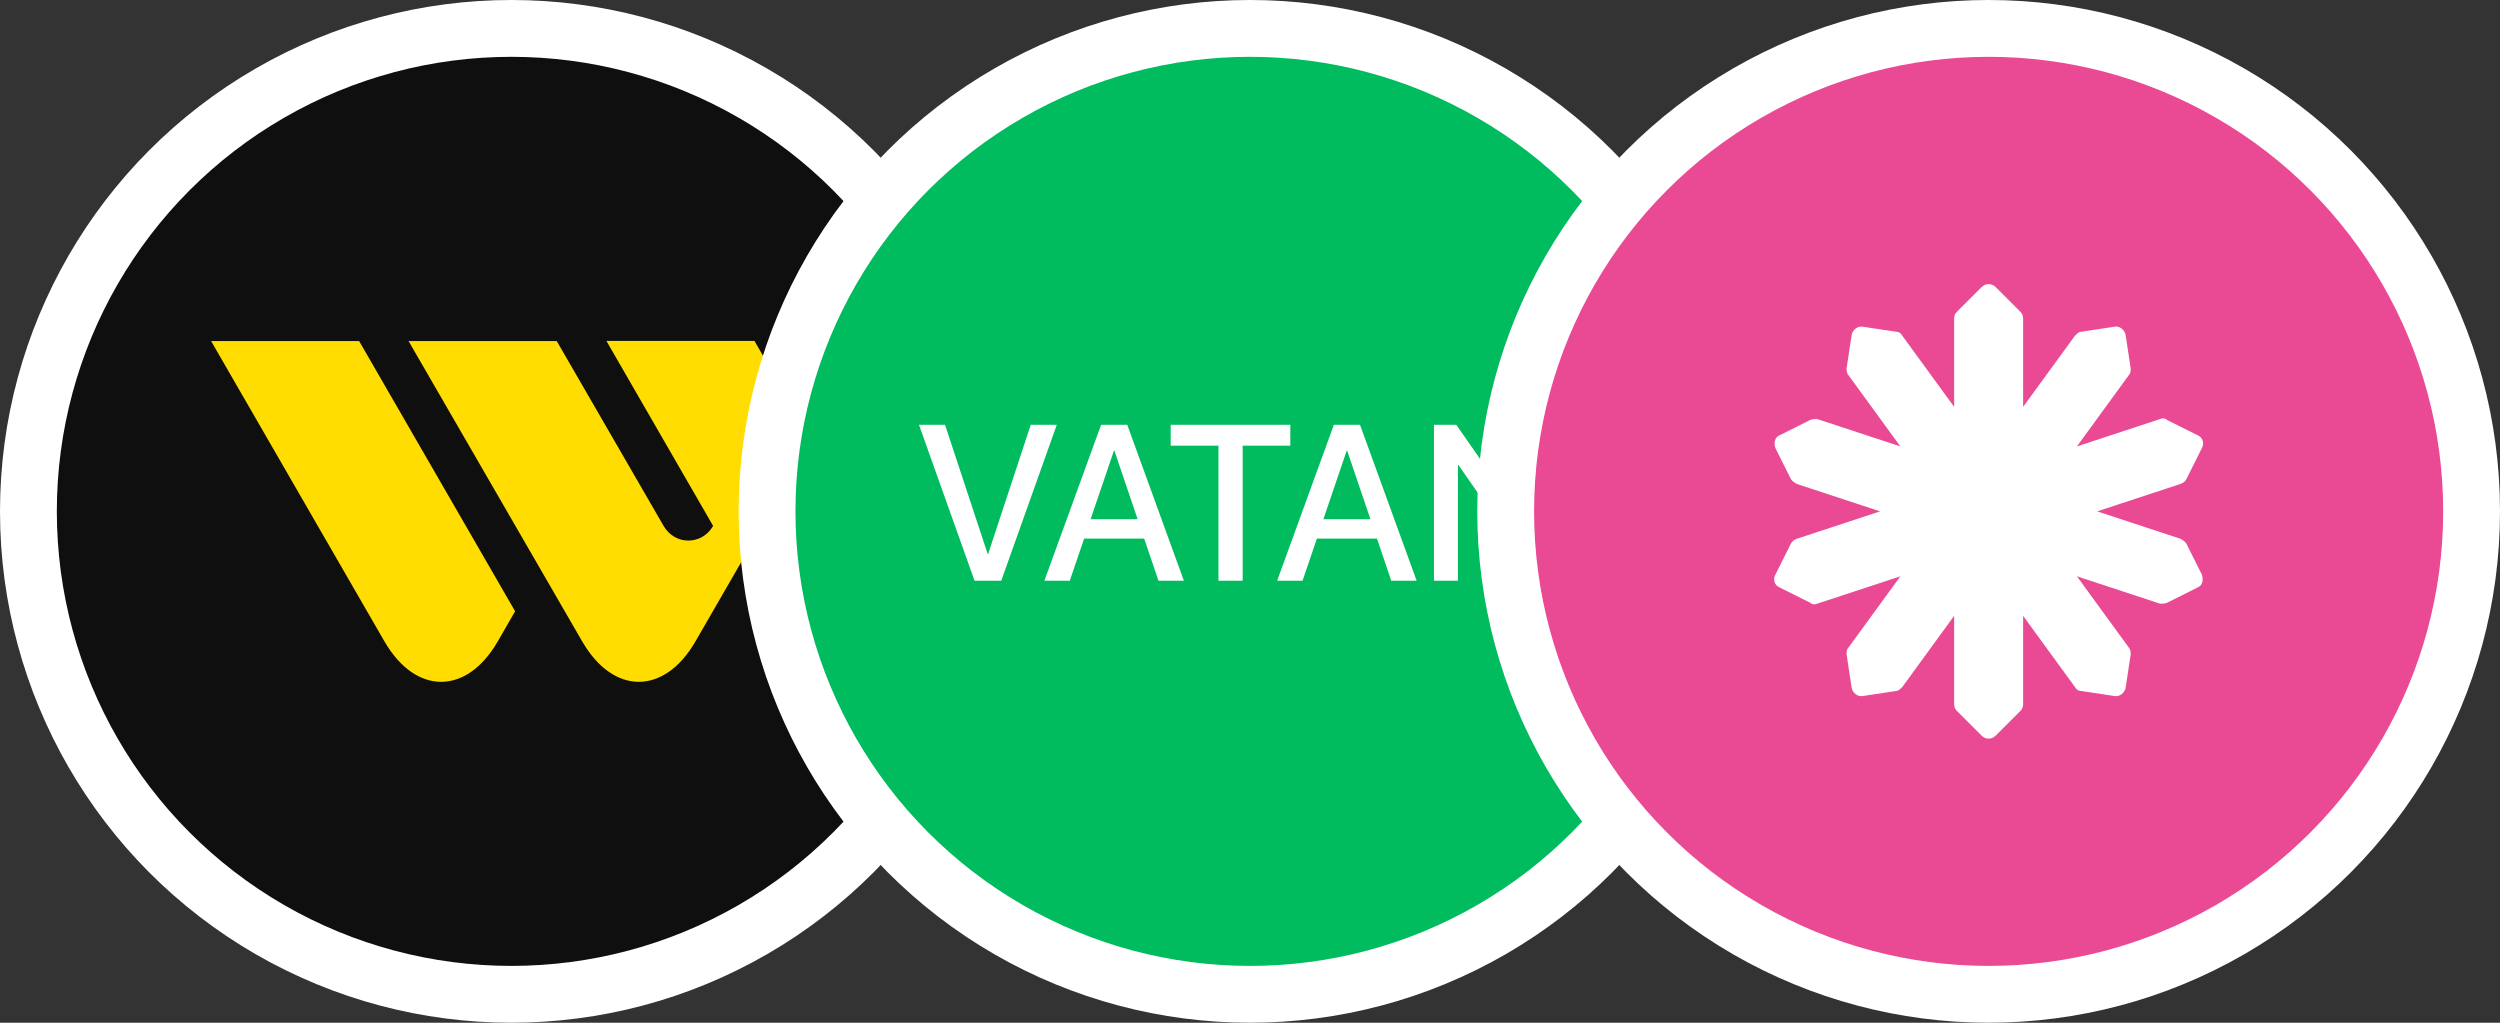 <svg width="132" height="54" viewBox="0 0 132 54" fill="none" xmlns="http://www.w3.org/2000/svg">
<rect x="0" y="0" width="132" height="54" fill="#333333" stroke="none"/>
<circle cx="27" cy="27" r="25.5" fill="#0F0F0F" stroke="white" stroke-width="3"/>
<path d="M20.299 33.866C21.946 36.712 24.641 36.712 26.281 33.866L27.198 32.276L18.962 18.008H11.146L20.299 33.866Z" fill="#FFDD00"/>
<path d="M37.653 27.768C37.053 28.801 35.638 28.801 35.038 27.768L29.395 18.007H21.571L30.739 33.865C32.386 36.712 35.074 36.712 36.721 33.865L42.855 23.238L39.835 18H32.018L37.653 27.768Z" fill="#FFDD00"/>
<circle cx="66" cy="27" r="25.5" fill="#00BC5E" stroke="white" stroke-width="3"/>
<path d="M51.456 30.664L48.523 22.43H49.898L52.147 29.243H52.175L54.423 22.43H55.798L52.866 30.664H51.456ZM55.142 30.664L58.138 22.43H59.519L62.509 30.664H61.168L60.414 28.439H57.242L56.483 30.664H55.142ZM58.817 23.794L57.584 27.412H60.066L58.84 23.794H58.817ZM64.334 30.664V23.532H61.812V22.43H68.129V23.532H65.613V30.664H64.334ZM67.433 30.664L70.428 22.43H71.809L74.799 30.664H73.458L72.705 28.439H69.532L68.774 30.664H67.433ZM71.107 23.794L69.875 27.412H72.357L71.13 23.794H71.107ZM75.712 30.664V22.43H76.893L81.127 28.519H81.161V22.43H82.428V30.664H81.252L77.013 24.564H76.979V30.664H75.712Z" fill="white"/>
<circle cx="105" cy="27" r="25.5" fill="#EA4994" stroke="white" stroke-width="3"/>
<path d="M115.125 28.446C115.232 28.5 115.393 28.607 115.447 28.714L116.25 30.321C116.357 30.589 116.304 30.911 116.036 31.018L114.429 31.821C114.321 31.875 114.161 31.875 114.054 31.875L109.661 30.429L112.393 34.179C112.5 34.286 112.5 34.446 112.5 34.554L112.232 36.322C112.179 36.589 111.911 36.804 111.643 36.75L109.875 36.482C109.714 36.482 109.608 36.375 109.553 36.268L106.821 32.518V37.179C106.821 37.339 106.768 37.446 106.661 37.553L105.375 38.839C105.161 39.054 104.84 39.054 104.625 38.839L103.339 37.553C103.233 37.446 103.178 37.339 103.178 37.179V32.518L100.446 36.268C100.34 36.375 100.232 36.482 100.125 36.482L98.357 36.75C98.09 36.804 97.822 36.589 97.768 36.322L97.5 34.554C97.5 34.393 97.5 34.286 97.607 34.179L100.34 30.429L95.946 31.875C95.84 31.929 95.679 31.929 95.572 31.821L93.965 31.018C93.697 30.911 93.59 30.589 93.75 30.321L94.554 28.714C94.607 28.607 94.714 28.5 94.875 28.446L99.268 27L94.875 25.554C94.768 25.5 94.607 25.393 94.554 25.286L93.75 23.679C93.643 23.411 93.697 23.089 93.965 22.982L95.572 22.179C95.679 22.125 95.84 22.125 95.946 22.125L100.34 23.571L97.607 19.821C97.5 19.714 97.5 19.554 97.5 19.446L97.768 17.679C97.822 17.411 98.09 17.196 98.357 17.25L100.125 17.518C100.285 17.518 100.393 17.625 100.446 17.732L103.178 21.482V16.821C103.178 16.661 103.233 16.554 103.339 16.446L104.625 15.161C104.84 14.946 105.161 14.946 105.375 15.161L106.661 16.446C106.768 16.554 106.821 16.661 106.821 16.821V21.482L109.553 17.732C109.661 17.625 109.768 17.518 109.875 17.518L111.643 17.25C111.911 17.196 112.179 17.411 112.232 17.679L112.5 19.446C112.5 19.607 112.5 19.714 112.393 19.821L109.661 23.571L114.054 22.125C114.161 22.071 114.321 22.071 114.429 22.179L116.036 22.982C116.304 23.089 116.411 23.411 116.25 23.679L115.447 25.286C115.393 25.393 115.286 25.5 115.125 25.554L110.732 27L115.125 28.446Z" fill="white"/>
</svg>
